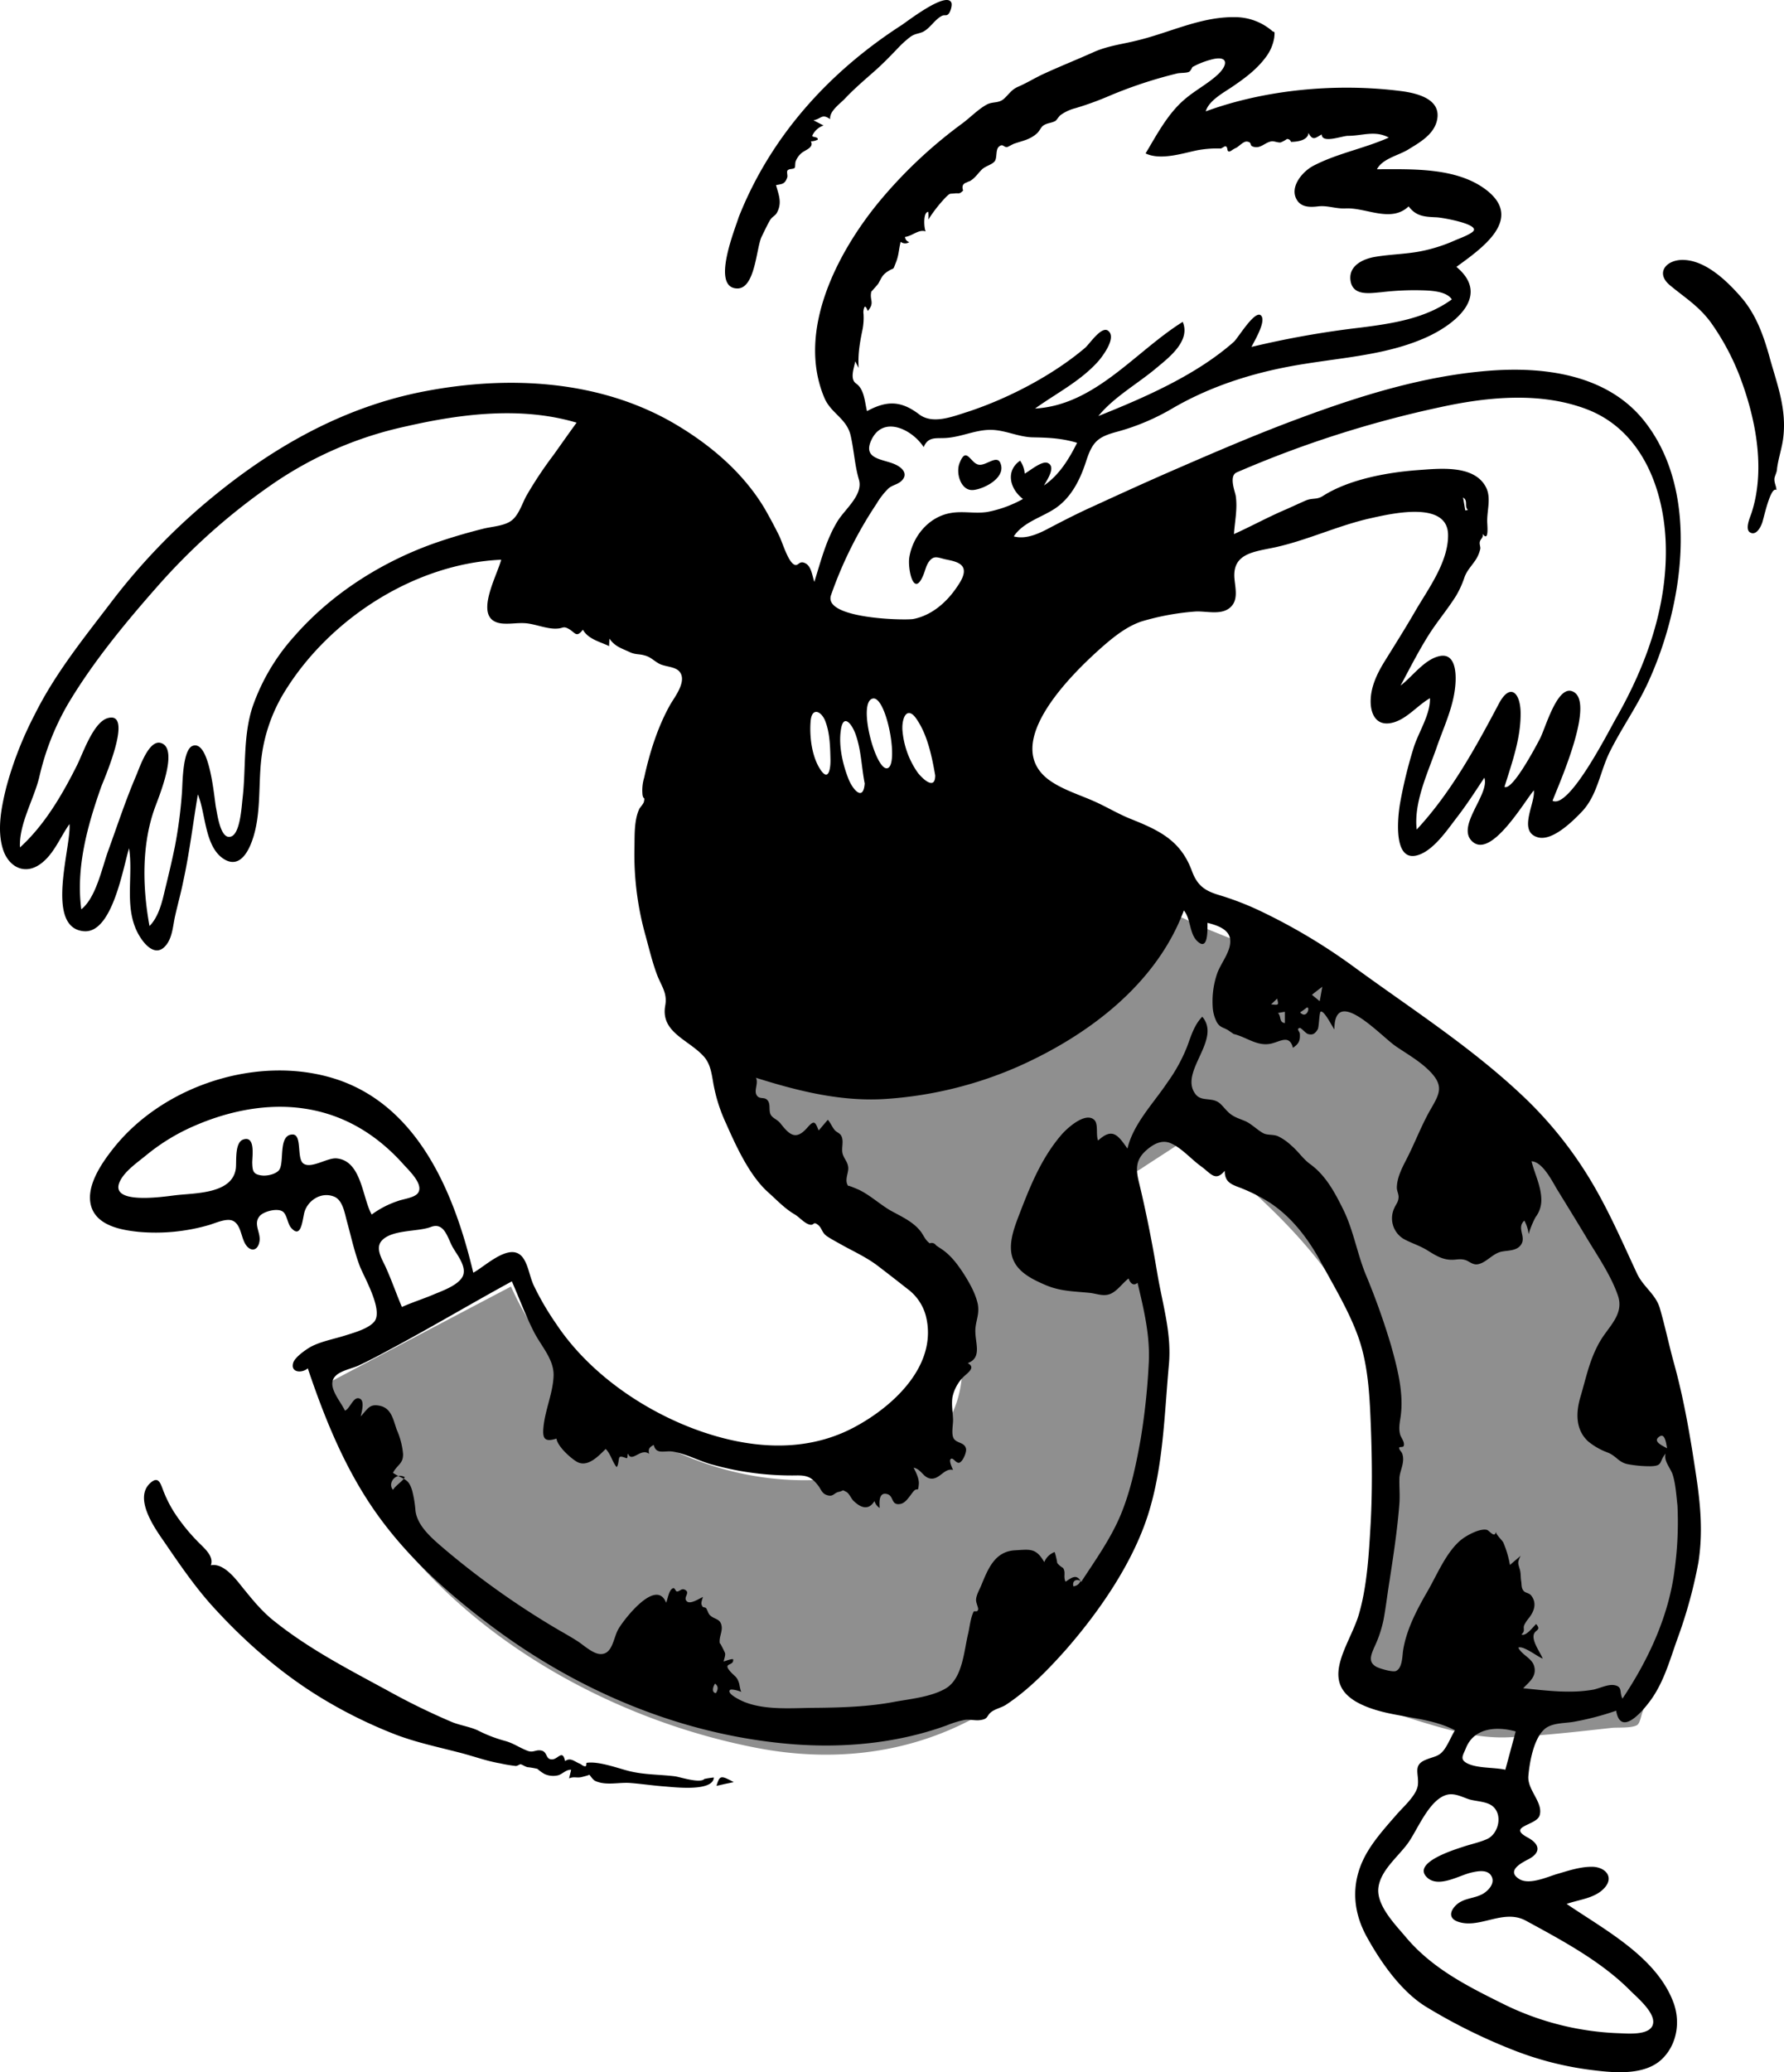 <svg id="Layer_1" data-name="Layer 1" xmlns="http://www.w3.org/2000/svg" viewBox="0 0 619.867 719.62"><title>1</title><g id="Character_moshing" data-name="Character/moshing"><path id="Accent" d="M111.945,481.376c21.9-11.6,43.7-23.1,65.6-34.6,20.7,46.2,72.8,75.9,122.9,65,12.2-2.7,24.3-8.7,30.1-20.3,4.4-8.8,4.6-19,2.6-28.5-1.7-7.9-4.8-16.3-9.9-22.7-6.4-8-16.3-14.2-24.3-20.5-12.4-9.8-24.9-19.4-37.5-29-1.6-1.3-6.2-3.5-7.1-5.4-.8-1.6,0-5.5,0-7.3v-8.3c18.2,6.6,38.5,10.3,57.8,9.3,32.2-1.7,58.1-25,81-45.7,4.1-3.7,8.1-7.5,12.1-11.3.8-.7,2.7-3.5,3.7-3.7,1.4-.3,5.1,2,6.4,2.6,4.5,1.8,8.9,3.6,13.4,5.4,10.9,4.4,21.8,7.9,31.7,14.4,41.7,27.3,86.1,60.6,105,108.4,10.8,27.2,17.2,56.2,21.1,85.1.5,3.9,1.9,8.9,1.2,12.8-1.3,7.2-5.4,14.9-7.8,21.7-3.1,8.7-6.3,17.5-9.4,26.2-.3,1-.8,3.4-1.6,4-1.7,1.3-7.3.8-9.3,1.1-11.6,1.3-23.2,2.6-34.8,3.2-10.5.6-20.2-2.1-30.2-5.1-5.6-1.7-11.1-3.5-16.5-5.3-1.2-.4-7.3-1.6-8-2.8-.3-.5.7-3.1.9-3.7.9-3.8,1.7-7.6,2.5-11.5,5.6-27,9.7-55.4,7.4-83.1-2.5-28.8-18.5-51.6-38.6-71.3a240.3,240.3,0,0,0-23.6-20.3c-1.4-1.1-4.1-4-5.9-4.3-1.5-.3-2.6.9-4,1.9-4.2,2.8-8.5,5.5-12.7,8.3-1.1.7-5.6,2.7-6,4-.3,1.1,1.5,4.8,1.8,5.8,1.3,4.5,2.4,9,3.5,13.6,6.8,29.9,10,62.7,1.6,92.6-7.9,28.3-26.1,53.7-50.6,69.8-25.3,16.6-54.7,20.8-84.1,15-52.2-10.2-105.8-40.8-134.3-87a130.065,130.065,0,0,1-16.1-38.5" fill="#8F8F8F" fill-rule="evenodd"/><g id="Ink"><path id="ink-shape" d="M581.845,545.176c-2,16.1-9.2,31.4-18.1,44.7-1.2-2.3.2-4.2-3-4.7-2.2-.3-5.1,1.2-7.2,1.6-8,1.4-16.4.3-24.3-.5,2.1-2.2,4.8-4.1,3.8-7.7-.8-2.8-4.2-3.8-5.5-6.4,1.8-.8,6.7,3.2,8.5,3.8-.9-2.2-3.8-6-3.1-8.4.5-1.7,2.7-1.4.8-3.6-.9.8-3.6,4.5-5.1,3.6,1.5-1.3.4-2,1-3.3a12.54,12.54,0,0,1,1.6-2.4c1.8-2.3,2.9-5.2.7-7.9-.8-.9-2-.7-2.7-1.7s-.5-2.1-.7-3.2c-.2-1.2-.1-2.6-.4-3.8-.7-2.5-1-2.5.2-5-1.2,1.1-2.5,2.1-3.7,3.2a34.993,34.993,0,0,0-2.3-7.8c-.4-.8-2.7-2.9-2.6-3.8-.3,2.5-2.3-.4-3.1-.6-2.5-.6-7,1.9-8.9,3.4-5.3,4.3-8.5,12.4-11.9,18.2-3.7,6.4-7.4,13.5-8.4,20.8-.2,1.8-.3,5.7-2.4,6.6-1.1.5-5.7-.8-6.9-1.5-2.8-1.6-1.8-4-.7-6.6a41.9,41.9,0,0,0,3.3-9.8c.8-4.3,1.3-8.7,2-13,1.4-9.1,2.8-18.2,3.5-27.4.2-2.9-.1-5.9,0-8.7.1-2.5,2-5.4,1-8.4-.4-1-1.1-1.3-1.1-2.1,0-.5,1.4,0,1.6-.7.4-1.4-1-2.8-1.3-4.1-.5-2-.1-3.9.2-5.9,1.2-8.2-1.1-16.9-3.3-24.8a245.916,245.916,0,0,0-8.9-24.9c-2.9-7.2-4.2-15.1-7.6-22.1-3-6.1-6.2-12.1-11.6-16-2.5-1.8-4.2-4.5-6.6-6.5a18.1,18.1,0,0,0-4.6-3.2c-1.6-.7-3.6-.3-5-1-2-1-4.3-3.4-6.5-4.3-1.9-.8-4.1-1.4-5.8-3.1-2.4-2.3-2.8-3.9-6.2-4.3-1.9-.3-3.9-.1-5.3-2.1-5.5-7.7,9.3-18.7,2.5-26.7-2.7,2.7-3.9,6.6-5.2,10.2a57.314,57.314,0,0,1-6.9,12.6c-4.8,7.2-11.9,14.4-13.9,23-3.3-4.7-5.2-7.4-10.2-2.8-.9-2.1.3-6.1-1.6-7.4-3.3-2.4-9.6,3.5-11.4,5.7-7.1,8.4-11,18.5-14.9,28.7-1.7,4.5-3.6,10.2-1.4,14.8,1.9,4.1,6.5,6.4,10.4,8.1,5.5,2.5,10.1,2.4,16,3,2.7.3,5.1,1.5,7.7.1,2.2-1.2,3.8-3.6,5.8-5.1.5,1.5,1.6,2.8,3.1,1.5,2.2,9.3,4.4,18.3,3.9,27.9a232.213,232.213,0,0,1-2.8,26.3c-1.6,9-3.5,18.1-7,26.5-3.5,8.3-8.8,15.7-13.7,23.2-1.5-3-3.3-1.5-5.4-.1-.9-1.8.2-3.2-.9-4.8a6.468,6.468,0,0,1-2-1.7,23.393,23.393,0,0,0-.9-3.8,6.208,6.208,0,0,0-3.6,3.5c-2.9-5-4.9-4.4-10.2-4.1-7.1.4-9.4,6.6-11.8,12.4-.6,1.4-1.6,3.1-1.7,4.7-.1,1.1.9,2.9.7,3.5-.3,1.1-1.3.2-1.6.8-1,2.1-1.3,5-1.8,7.3-1.5,6-1.9,15.8-7.9,19.3-5,2.9-12.1,3.6-17.7,4.6-8.8,1.7-18.1,2-27,2.1-8,0-17.5,1-25.1-2-1.1-.4-6.4-2.9-5.1-4.2.5-.5,3.4.4,4,.7-.4-.2-.7-2.7-.9-3.2-.7-2.1-1.3-2.1-2.8-3.7-3.2-3.5,1.1-1.9.8-4.4-.1-.5-3.4.8-3.3.7.1-.8.8-2.3.4-3.1.3.6-1.9-4.1-1.7-3-.5-2.1.9-4.1.6-6.1-.4-2.8-2.5-2.3-4.1-3.9-.6-.6-.8-1.7-1.3-2.4-.2-.3-1.1-.3-1.2-.5-.6-1-.6-1.2.1-3.4-1.2.5-4.4,2.7-5.6,1.5-1.5-1.4,1.6-3.1-.9-4.1-1-.4-1.6.7-2.5.7-.6,0-.7-1.5-1.5-1.1-1.4.7-1.7,3.7-2.3,5-3.4-8.7-14.5,5.6-16.5,9-1.9,3.1-2,9.3-6.7,8.8-2.4-.3-5.3-2.9-7.2-4.2-2.9-1.9-5.9-3.5-8.9-5.3a285.232,285.232,0,0,1-37.2-26.5c-4.3-3.7-10-8.2-10.6-13.9a38.909,38.909,0,0,0-1.1-6.7c-1.3-4.6-3-3.8-6.7-6.3,1.5-2.9,3.6-3.1,3.5-6.6a26.725,26.725,0,0,0-2.2-8.4c-1.2-3.4-1.8-7.2-5.5-8.2-3.9-1-4.5.9-7,3.6.3-1.5,1.4-5.2-.2-6.1-2.3-1.3-3.5,3.5-5.3,4.1-1.5-3.4-6.8-8.8-3.1-12.2,1.8-1.7,5.4-2.4,7.7-3.4,3.4-1.6,6.7-3.3,10-5.1,14.7-7.8,28.9-16.3,43.4-24.2,2.6,5.9,4.8,12,7.8,17.8,2.5,4.8,6.9,9.4,6.7,15-.2,5.9-2.9,11.7-3.5,17.7-.4,3.9.2,5.5,4.5,4.1.4,2.7,4.7,6.6,7,8,3.7,2.2,7.5-1.8,10.1-4.4,1.8,1.8,2.2,4.3,3.8,6.3.8-.8.6-3.2,1.1-3.5.5-.4,2.1.4,2.4.4.5,0,.1-1.5.5-1.5,1.3,3.2,4.4-2.2,7.3,0-.4-1.7.1-2.3,1.6-3.1.8,3.5,3.9,1.9,6.5,2.3,4.7.7,9.4,3.4,14.1,4.6a102.571,102.571,0,0,0,28.6,3.7c4-.1,5.6.5,8,3.6.9,1.2,1.3,2.7,2.9,3.2,2.3.8,2.4-.7,4.2-1.1,1.9-.4.9-.9,2.6,0,1.1.6,1.7,2.4,2.6,3.2,2.5,2.4,5.2,3.3,7.2,0a4.3,4.3,0,0,0,1.8,2.4c-.1-1.9-.4-5.7,2.7-4.8,2.3.7,1.2,4,4.5,3.4,1.9-.3,3.4-3,4.5-4.3,1.5-1.8,1.6.7,1.9-2.5.2-1.9-1-4.2-1.8-5.8,2.8.6,3.3,3.5,6,3.8,3.1.3,4.7-3.8,7.7-3-.3-.7-1.4-3-.9-3.7.8-1,1.8,1.4,3,1.2,1.3-.3,2.7-3.8,2.4-4.9-.5-2.3-3.3-1.8-4.3-3.6-.9-1.7-.1-4.8-.2-6.7-.1-2.5-.6-5.1-.2-7.6a14.07,14.07,0,0,1,3.6-6.8c1.3-1.4,4.8-3.4,1.7-5,5.4-2,2.2-7.6,2.7-12.3.3-2.9,1.4-5,.8-8.2-.8-3.7-2.8-7.2-4.8-10.4-2.1-3.2-4.2-6.1-7.2-8.3-.8-.6-1.7-1.1-2.5-1.7a1.773,1.773,0,0,0-2.2-.7c-1.4-1.1-1.7-1.9-2.7-3.5-2.6-3.9-7.2-5.8-11.1-8-3.7-2.2-6.9-5.2-10.8-7.1,0,0-4.1-1.8-3.7-1.3-1.4-1.9,0-4.2,0-6.2-.1-2.1-1.3-3-1.9-4.8-.7-2.1.6-4.8-.7-6.7-.5-.7-1.4-1-2-1.6-1-1.1-1.5-2.6-2.5-3.7-1.1,1.2-2.1,2.5-3.2,3.7-1.2-3-1.5-3.8-4-.9-3.9,4.4-6.1,2.5-9.3-1.6-1.1-1.3-2.3-1.6-3.1-2.6-1.3-1.6.1-4.3-1.7-5.7-1-.8-2.5,0-3.4-1.4-1.1-1.7.7-4.2-.3-6.1,14.9,4.7,30.2,8.5,45.9,7.3a137.046,137.046,0,0,0,45-11.1c24.4-10.8,48.2-28.6,57.8-54.3,2.4,2.8,1.9,8,4.6,10.6,3.9,3.8,3.6-3.8,3.6-6.3,3.2.8,7.7,2.2,7.9,6,.3,3.9-3.2,7.9-4.5,11.5a29.742,29.742,0,0,0-1.6,11.4,13.175,13.175,0,0,0,1.4,5.5c1.1,2,2.4,1.9,4,2.9-.3-.2,1.9,1.3,1.9,1.3,4.6,1.1,8.3,4.5,13.2,3.3,3.2-.8,6.2-3.1,7.4,1.5,2.2-1.5,2.5-2.6,2.4-4.8,0-.9-1.4-1.8,0-2.1.4-.1,2.1,1.9,2.8,2.1,1.8.5,2.5-.2,3.4-1.6.5-.8.5-6.1,1.1-6.2,1.3-.2,3.9,5.2,4.7,6.2,0-15.6,16.3,2.5,21.4,5.9,4.1,2.8,8.6,5.3,12.1,9,4.4,4.7,3.1,7.4.2,12.4-3.3,5.6-5.7,12.1-8.7,17.9-1.5,2.9-3.3,6.4-3.3,9.8,0,1.1.7,2.3.6,3.4-.1,1.6-.9,2.3-1.5,3.7a8.318,8.318,0,0,0,3.7,10.9c2.5,1.3,5.1,2.1,7.6,3.6,2.6,1.6,5.1,3.3,8.3,3.4,2,.1,3.1-.5,5.1.1,1.3.4,2.4,1.6,4,1.5,3.1-.3,5.3-3.7,8.5-4.4,2.3-.5,5.4-.2,6.9-2.5,1.8-2.8-1.7-5.7,1.1-8.3a12.948,12.948,0,0,1,1.5,4.7,30.472,30.472,0,0,1,2.4-5.9,9.627,9.627,0,0,0,2-6c0-4.6-2.3-9-3.4-13.4,3.9.2,7.2,7,8.9,9.8,3.2,5.2,6.4,10.4,9.6,15.7,3.9,6.6,9,13.8,11.5,21.1,2.3,6.6-3.3,10.8-6.3,16.1-3.6,6.3-4.7,12.4-6.7,19.1-1.6,5.4-1.8,11.4,2.7,15.5a23.617,23.617,0,0,0,6.9,3.9c2.9,1.2,3.7,3.4,6.9,4a41.458,41.458,0,0,0,7.9.7c4.4-.1,2.8-1.6,5.2-4.4-.8,2.6,1.8,5.1,2.5,7.5,1,3.3,1.2,7,1.6,10.5a121.223,121.223,0,0,1-1,22.4m-58.8,69.4c-4-.9-9.8-.4-13.4-2.3-2.5-1.4-1.3-2.7-.3-5.2,2.8-7,10.5-7.7,17.3-5.8-1.2,4.4-2.4,8.9-3.6,13.3m7.1,52.4c12.5,6.8,26.2,14.1,36.3,24.3,2.4,2.4,8.8,7.7,7.9,11.6-.9,4.1-8.9,3.3-11.9,3.2a98.326,98.326,0,0,1-40.8-10.5c-12.3-6.1-24.2-12.2-33.2-22.9-3.6-4.3-10.3-11-9.5-17.2.8-6.1,7-10.8,10.4-15.6,3.3-4.7,7.3-15,13.4-16.6,2.7-.7,5.3.8,7.8,1.6,2.4.7,6,.7,8,2.3,3.7,2.9,2.2,9.5-1.7,11.4-2.6,1.2-5.6,1.8-8.3,2.7-3,1-18.3,5.6-12.6,10.8,4,3.6,11-.8,15.3-1.8,2.2-.5,5.7-1.2,7,1.3,1.3,2.4-1,4.9-3,6.1-3,1.7-6.7,1.4-9.3,3.9-2.1,2-2.6,4.4.2,5.6,7.6,3.1,16-4.5,24-.2m-157.2-116.1c-.4-1.7.7-2.7,2.5-1.9a2.839,2.839,0,0,1-2.5,1.9m-124.2,37.1c-1.6-.2-1-2.3-.3-3.3q1.65,1.2.3,3.3m-112.2-70.6c-2-2.3,1-6.2,4.1-4.4-.9,1.6-3,2.7-4.1,4.4m-7.4-95.6c-3.3-5.9-3.5-18.7-12.2-19.5-3.2-.3-8.8,3.7-11.5,1.8-2.5-1.7-.3-10.3-3.9-10.1-5.1.2-2.5,10.1-4.7,12.5-1.3,1.4-4.3,2-6.1,1.7-2.8-.4-3-1.6-3.1-4.2-.1-1.9,1.3-9.6-3-8.3-3.2.9-2.4,7.7-2.7,10.1-1.2,8.9-14.2,8.5-21,9.3-4.1.5-23.5,3.5-19.2-5,1.8-3.6,6.3-6.6,9.3-9.1a70.107,70.107,0,0,1,17.2-10.3c11.5-4.9,24.4-7.5,36.8-5.8,14,1.9,25.5,8.8,34.9,19.2,1.9,2.2,7.4,7.1,5.3,10.2-1.2,1.7-5.2,2.1-7,2.8a32.816,32.816,0,0,0-9.1,4.7m20.6,4.3c4.8-1.8,5.8,4.1,7.7,7.3,1.6,2.7,5,6.9,3.2,10.1-1.7,2.9-6.7,4.7-9.6,5.9-3.7,1.6-7.6,2.8-11.4,4.5-2-4.7-3.6-9.4-5.7-14-1.2-2.6-3.5-6.2-1.5-8.8,3.4-4.2,12.6-3.2,17.3-5m131.9-175.5c.4-5.3,3.9-3.6,5.2.1,1.5,4,1.6,8.7,1.7,12.9.1,3.2-.6,8.2-3.6,3.5-2.9-4.5-3.7-11.3-3.3-16.5m18.8,21.5c-.5,6.5-4.2,2-5.6-1.5-2-5-3.5-11.5-2.7-16.9.8-6.2,3.9-2.3,5.2,1.5,1.9,5.4,2,11.3,3.1,16.9m7.9-5.3c-4.1,1.1-10.6-23.3-5-24.2,4.7-.7,9.1,23.1,5,24.2m16.6,2.5c0,5.4-4.5,1.1-6.1-1a29.831,29.831,0,0,1-5.3-14.9c-.2-4.6,1.9-8.4,5.1-3.4,3.7,5.5,5.2,13,6.3,19.3m-36.2-62.6a140.122,140.122,0,0,1,15.8-31.7,25.954,25.954,0,0,1,4.1-5.3c1.3-1.2,3.2-1.4,4.5-2.6,2.5-2.3.6-4.5-1.9-5.7-4.1-2-11.5-1.7-8.6-8.3,4-9.1,14.3-4,18.3,2.2,1.6-3.9,4.5-2.9,8-3.2,5.3-.4,10.2-2.9,15.5-2.8,4.9.1,9.5,2.5,14.4,2.6,5.5.1,10.1.3,15.4,1.9-2.8,5.6-6.2,11.2-11.5,14.8,1-1.8,4.3-6.5,1.3-7.8-2-.9-6.3,2.8-8,3.7a9.06,9.06,0,0,0-1.6-4.5c-5.2,3.6-3.5,9.9,1,13.3a41.319,41.319,0,0,1-12.3,4.5c-4.3.7-8.6-.4-12.9.4-7.5,1.3-13.1,8-14.3,15.4-.6,4,1.5,14.1,4.8,6.3.7-1.6,1-3.4,2-4.8,1.7-2.3,3-1.5,5.5-.9,2.1.5,5.7.9,6.5,3.2.7,2.1-1.1,4.8-2.2,6.4-3.6,5.4-8.9,10-15.3,11.2-3.6.5-31.3-.2-28.5-8.3m8.7-73.5c-2.3-1.6-.6-5.6-.3-7.7.4.8.8,1.5,1.2,2.3-.3-4.9.4-8.8,1.4-13.6a21.862,21.862,0,0,0,.3-5.1,4.4,4.4,0,0,1,.3-2.4c.5-.8,1.2,1.5,1.2,1.3,2.5-3,.5-3.6,1.2-6.7,0,0,2.3-2.5,2.5-2.9,1.2-2.2,1.4-3,3.5-4.3s1.4,0,2.5-2.8c1.1-2.7,1-4.5,1.7-7.3a2.555,2.555,0,0,0,3,.1,2.019,2.019,0,0,1-1.5-1.8c2.6-.3,4.8-2.8,7.2-1.9-.6-1-1-6.8.9-6.8a12.187,12.187,0,0,1,0,2.7,49.179,49.179,0,0,1,6.2-7.9c1.5-1.4,1.1-1,2.9-1.2,1.6-.2,1.6.4,3-1-.5-1.5-.1-2.4,1.2-2.8a6.117,6.117,0,0,1,1.2-.5c1.9-1.2,2.6-2.5,4.1-4,1.2-1.2,3.6-1.7,4.5-2.9.9-1.3.2-4.1,1.5-5.1,1.4-1.1,1.5.3,2.8.2.2,0,2.1-1.1,2.5-1.2,2.9-1,5.5-1.4,7.9-3.6.8-.7,1.4-2.2,2.2-2.7,1.3-.9,2.8-.8,4.2-1.6.4-.3,1.1-1.4,1.6-1.9a15.182,15.182,0,0,1,5.3-2.5,108.954,108.954,0,0,0,10.9-3.9,154.353,154.353,0,0,1,24.6-8.2c1-.2,3.4-.1,4.1-.6.5-.3,1-1.5,1.1-1.6a27.588,27.588,0,0,1,6.2-2.5c6.2-1.8,6.4,1.6,2.5,5.2-3.5,3.2-7.8,5.4-11.4,8.5-5.9,5-9.7,12.3-13.6,18.8,5.2,2.5,12.7,0,18-1.1a38.216,38.216,0,0,1,8.2-.6l.9-.5c.7-.5,1.1-.3,1.3.6.1,1.1.6,1.2,1.6.5a8.272,8.272,0,0,1,1.6-.9c1-.6,2.5-2.3,3.7-2.1,1.8.3.7,1.2,1.9,1.7,2.7,1,4.1-1.4,6.6-1.8.9-.1,2.1.5,3.1.4a9.409,9.409,0,0,0,2.2-1.2,1.308,1.308,0,0,1,1.4,1c2.1,0,5.9-.5,6.1-3.1,1.5,2.8,2.3,1.8,4.6.5,0,3.3,7.1.5,9.1.5,5,0,9.4-2,14.2.6-8.5,3.8-18,5.5-26.2,9.8-3.7,1.9-8.5,7.4-5.7,11.9,1.6,2.6,4.7,2.5,7.3,2.2,3.4-.4,6.2.9,9.7.7,7.1-.3,15.7,5.1,21.8-.7,2.7,3.6,5.8,3.6,9.8,3.8,1.9.1,13.4,2.1,12.9,4.4-.3,1.3-5.8,3.2-6.6,3.6a55.449,55.449,0,0,1-9.7,3.3c-6,1.5-11.9,1.4-17.9,2.4-4.4.7-9.8,3.2-8.6,8.8,1.1,4.9,6.9,3.8,10.6,3.5a99.81,99.81,0,0,1,12.2-.7c3.3.1,10.2-.1,12.3,3.2-9.2,6.7-20.8,8.4-31.8,9.8a321.5,321.5,0,0,0-37.8,6.7c.9-1.9,5.1-8.7,3.4-10.8-2-2.5-8,7.6-9.5,9-13.1,11.6-31.1,19.4-47.1,25.8,5.3-6.5,13.3-11,19.7-16.3,4.4-3.7,12.5-9.6,9.6-16.4-16.5,10.3-30.4,28.9-51.3,30.1,7.5-5.4,16-9.6,22.2-16.7,1.4-1.7,6.2-8,3.2-10.3-2.3-1.8-6.4,4.5-8,5.9-11.3,9.6-26.9,17.7-41,22.3-5.1,1.6-12,4.4-16.7.8-6.2-4.7-11.1-4.9-18.1-1.1-.8-3.2-.9-7.6-3.8-9.6m149,218.2v3.9c-2.1-.2-1.2-2.4-2.4-3.5.7-.1,1.6-.3,2.4-.4m-2.7-4.6c.6,2.3.6,2.3-2.1,2,1-.9,1.5-1.4,2.1-2m10.2,3.2c1.5-.8.2,4.2-2.2,1.6.7-.5,1.5-1,2.2-1.6m5.5-7.3c-.3,1.7-.6,3.4-.9,5-.9-.7-1.8-1.5-2.7-2.2,1.2-1,2.4-1.9,3.6-2.8m117.3,156.1c1.9-1.2,2.3,3.3,2.5,4.2-1.2-.8-5.5-2.4-2.5-4.2m-384.4-340.8a136.379,136.379,0,0,0-9.5,14.3c-1.5,2.8-2.7,6.9-5.4,8.7-2.5,1.7-6.6,1.9-9.4,2.6-5.6,1.4-11.1,3-16.6,4.9-18.6,6.5-36.2,17.6-49.2,32.5a71.668,71.668,0,0,0-14.5,24.5c-3.4,10.4-2.2,21.4-3.5,32.1-.3,2.6-.8,11.8-3.9,12.9-3.7,1.4-4.8-7.6-5.3-10-.6-3-2.1-23.4-8-21.5-3.6,1.1-3.6,13-3.8,15.9a157.669,157.669,0,0,1-2.5,19.2c-1,4.9-2.2,9.9-3.4,14.8-1,4.3-2.2,9.5-5.4,12.7-2.4-13.1-2.8-27.8,1.7-40.6,1.2-3.5,8.9-21.3,2.1-23-4.1-1-7.3,8.7-8.4,11.3-3.7,8.6-6.6,17.5-9.8,26.3-2.1,5.8-4.2,16.2-9.3,20.2-1.9-14.5,2.1-28.9,6.9-42.5.9-2.4,11.5-26.5,2.3-23.9-5,1.4-8.6,12.2-10.7,16.4-5.1,10.2-11.3,20.8-19.8,28.5-.4-8.1,4.8-16.6,6.7-24.4a90.391,90.391,0,0,1,9.8-25.1c8.7-14.7,20.1-28.5,31.4-41.3a217.915,217.915,0,0,1,39.3-35,130.205,130.205,0,0,1,46.9-20.4c19.2-4.4,40.1-7,59.3-1.3-2.7,3.7-5.3,7.4-8,11.2m317.7,19.1c-.3.1-.6.1-.9.2-.3-1.5-.5-3-.8-4.5,1.9,1.1.3,3.1,1.7,4.3m-80.4-13a375.374,375.374,0,0,1,70.9-22.7c16.5-3.6,35.1-5.4,51.2.9,18.5,7.3,26.2,27,27,45.7.9,21.9-6.5,42.6-17.2,61.4-2.6,4.5-16.3,31.7-22.1,28.7,2-5.3,15.6-35.4,6.6-38.1-5.2-1.5-9.2,13.3-11,16.6-1.2,2.3-9.5,18.1-12.3,16.7,2.6-8.4,5.8-17.1,5.6-26.1-.2-6.8-3.7-10-7.5-2.9-8.1,15.3-16.7,31-28.6,43.8-1.1-9.5,4-20,7-28.7,2.4-6.9,5.7-13.7,6.4-21.1.4-4,.3-11.8-5.6-10.4-5.2,1.2-9.3,7.1-13.4,10.2,3.1-5.8,6.1-11.7,9.6-17.3,3-4.8,6.7-9.1,9.7-13.9a33.22,33.22,0,0,0,2.9-6.4c.8-2.2,2.1-3.5,3.5-5.5a11.591,11.591,0,0,0,2-4.4c.1-.6-.3-1.5-.2-2.2.1-1.2,1.4-1.6,1-3,2.3,3.1,1.6-3,1.6-4.2-.1-4,1.5-8.4-.5-12.1-4.2-7.9-16.6-6.3-23.9-5.8-10.5.8-23.6,3.2-32.6,8.9-2.3,1.5-3.7.6-6.2,1.7-2.3,1-4.6,2.1-6.9,3.1-6.1,2.6-11.9,5.8-17.9,8.5.3-4.5,1.3-8.9.6-13.4-.4-1.8-2.3-6.8.3-8m159.7,348.4c-2-13.3-4.2-26.5-7.8-39.4-1.7-6.2-3-12.5-4.8-18.7-1.4-4.9-5.7-7.4-7.9-12-5-10.7-9.6-21.4-15.7-31.7a138.323,138.323,0,0,0-22.8-28.9c-18.2-17.5-39.2-30.9-59.5-45.7a203.154,203.154,0,0,0-32.9-19.7,101.7,101.7,0,0,0-14.2-5.5c-5.1-1.5-7.7-3.3-9.6-8.4-3.9-10.6-11.3-14.1-21.3-18.1-4.5-1.8-8.7-4.4-13.1-6.3-4.6-2-9.6-3.6-13.9-6.3-19.7-12.3,6.6-37.8,17-47,4.1-3.6,8.7-7.3,13.9-9a87.81,87.81,0,0,1,18.4-3.4c3.9-.3,9.3,1.5,12.5-1.6,2.6-2.5,1.6-6.4,1.3-9.6-.9-8.8,6.3-9.5,13.6-11,11.3-2.4,21.9-7.5,33.2-10.1,7.2-1.6,27.3-6.5,27.4,5.7.1,9.3-6.8,18.6-11.2,26.1-3.4,5.9-7,11.6-10.6,17.4-2.7,4.3-5.1,9.1-5.1,14.3,0,4.1,1.7,8.2,6.5,7.6,5.5-.7,9.5-6.1,14.1-8.7.2,5.7-4.1,12-5.7,17.3a159.657,159.657,0,0,0-4.7,19.3c-.7,4.1-2.6,20.1,5.8,18,5.6-1.4,10.5-8.7,13.8-13,3.5-4.5,6.6-9.3,9.7-14,2,5.8-10.2,17.1-4,22.3,6.6,5.6,18-14.2,21.2-17.9.6,4.4-5.7,14.3,1.4,16.3,5,1.4,11.9-5.4,15-8.6,5.8-5.9,6.5-14.2,10.1-21.3,4.1-8.2,9.4-15.6,13.2-23.9,12.1-26.3,18.2-65.3-.8-90.1-12.8-16.8-35.1-19.7-54.8-18.1-22.4,1.8-44.3,8.6-65.3,16.4-14.1,5.2-27.9,11.1-41.7,17.1-10.2,4.4-20.3,9-30.3,13.6-4.9,2.2-9.6,4.6-14.4,7.1-3.9,2.1-8.6,4.5-13.1,3.3,3.3-5,9.8-6.6,14.5-9.8,5.6-3.8,8.7-10.2,10.7-16.5,2.2-6.7,4.1-8.3,10.9-10.1a78.388,78.388,0,0,0,19.1-8.1c14.1-8.2,29.8-12.9,45.8-15.4,14.2-2.3,29.3-3.3,42.5-9.3,9.9-4.5,22.3-14.4,10.3-24.4,8.5-6.2,23.6-16.5,10.4-26.7-10.3-7.9-25.7-7.2-38-7.2,1.8-3.6,7.4-4.8,10.6-6.7,3.9-2.4,8.7-5,10.1-9.7,2.2-7.7-6.2-9.9-12-10.7-22.2-2.9-47.2-.7-68.2,7,1.1-3.9,6.6-6.7,9.6-8.8,4.1-2.8,8.1-5.8,11.1-9.8a15.275,15.275,0,0,0,3.1-7c.3-2.8,0-1.6-.8-2.4a19.863,19.863,0,0,0-11.9-4.7c-12.3-.5-23.3,5.3-35,8.1-5.2,1.3-10,1.8-15,4-6,2.7-12.1,5.1-18.1,7.9-2.7,1.3-5.3,2.9-8.1,4.1-2.5,1.1-3.1,2.5-5.1,4.3-1.9,1.6-3.9.8-6,2-2.9,1.6-5.7,4.5-8.4,6.5a161.912,161.912,0,0,0-28.9,27.2c-14.5,17.6-28.8,44.9-19,68.1,2.3,5.4,7.7,7.1,9.1,13,1.2,5.2,1.4,10.3,2.9,15.4,1.5,5.2-4.6,10-7.3,14.2-4.1,6.6-5.9,14-8.2,21.3-.7-2-1-5.3-3-6.4-2.5-1.4-2.5,1.5-4.3.2-2.1-1.6-3.8-7.6-5-10-1.6-3.2-3.3-6.4-5.1-9.5-7.6-12.6-19.2-22.3-31.8-29.6-25.8-14.8-56.9-16.4-85.6-11-28.9,5.4-54,19.8-76.3,38.5a217.337,217.337,0,0,0-33.1,34.7c-9.6,12.6-19.6,24.9-26.7,39.2a124.809,124.809,0,0,0-9.8,25c-1.7,6.8-3.4,14.9-1.2,21.8,1.9,5.9,7.3,9,12.8,5.2,4.8-3.3,7-9.4,10.3-14,.7,7.7-8.7,35.9,4.9,37.2,10,1,13.7-22.1,15.8-28.8,1.4,9-1.3,18.7,2.1,27.4,1.6,4.2,6.8,11.9,11.1,5.8,1.9-2.7,2.1-6.6,2.8-9.7.9-4,2-7.9,2.8-11.9,2.2-10,3.4-20.2,5.1-30.3,2.8,6.6,2.3,18.5,9.3,22.6,7.1,4.1,10.3-7.7,11.1-12.5,1.4-8,.7-16.3,1.9-24.3a57.065,57.065,0,0,1,8.5-22.5c15.7-24.8,45-43.5,74.6-44.8-1.6,6.1-10.7,21.9,1.2,22.2,2.7.1,5.1-.4,7.8-.1,3.3.4,7.3,2.1,10.6,1.8,2-.1,1.9-1,4,.2,2.2,1.3,2.5,3.1,4.8.2,1.8,3.3,6,4.2,9.1,5.7,0-.9.1-1.7.1-2.6,2,2.8,4.1,3.3,7.1,4.7,1.9.9,3.3.6,5,1.1,2.1.5,3.1,1.7,5,2.8,2,1.2,5.6,1,7.2,2.8,2.8,3.2-1.5,8.7-3.1,11.4-4.4,7.8-7.2,16.7-9.1,25.4a15.393,15.393,0,0,0-.6,6c.3,1.9.9.5.5,2.4-.1.7-1.4,2.1-1.6,2.5-1.9,4.1-1.6,9.4-1.7,13.8a104.028,104.028,0,0,0,3.9,30.4c1.2,4.4,2.3,9,3.9,13.3,1.5,4,3.7,6.4,2.9,10.8-1.7,9.3,8,11.8,13.3,17.6,2.4,2.6,2.8,6,3.4,9.4a56.261,56.261,0,0,0,4.4,13.9c3.5,7.9,8.2,18.3,14.8,24.1,2.9,2.6,5.6,5.5,9,7.5,1.6.9,3.5,3.2,5.3,3.6,1.6.4,1.1-1.3,2.9.1,1.4,1.1,1.3,2.8,3.2,4,1.8,1.2,3.8,2.2,5.7,3.3,3.9,2.1,8.1,4.1,11.7,6.8,3.4,2.6,6.9,5.3,10.3,8a17.113,17.113,0,0,1,6.5,9.3c4.5,17.2-11.3,31.7-24.9,38.9-17.5,9.3-37.4,7.3-55.4.6-18.7-7-37.1-19.9-48.2-36.7a96.7,96.7,0,0,1-7.7-13.2c-1.4-3-1.8-6.7-3.6-9.4-4.2-6.2-13.1,2.7-17.4,5-6.4-26.9-18.6-57.3-47-67-27-9.1-60.7,1.7-78.2,24-4.1,5.2-10,13.7-7.3,20.7,2.4,6.1,10.4,7.5,16.1,8.1a66.5,66.5,0,0,0,24.7-2.4c2-.6,5.5-2.2,7.7-1.6,3.3,1,3.2,5.8,4.9,8.4s4.2,2.3,4.8-1c.6-3.1-2.3-6.1.1-8.9,1.4-1.6,6-2.8,7.9-1.6,1.6,1,1.7,4.2,3,5.7,3.5,4,3.9-2.5,4.6-5.3,1.1-4.1,5.8-7.4,10.4-5.5,2.9,1.2,3.6,5.6,4.3,8.2,1.5,5.4,2.6,10.7,4.6,16,1.6,4,8.2,15.3,5,19.2-2,2.4-6.9,3.8-9.8,4.7-4,1.3-8.7,2.1-12.4,4.1-1.7,1-5.5,3.6-6,5.6-.9,3.4,3.2,3.5,5.1,1.8,6,17.8,13.1,35.3,24.1,50.7s25.4,28.2,40.5,39.4c29.6,22,64.4,36.7,101.2,40.2,18.8,1.8,38.3.2,56.2-6.3a34.119,34.119,0,0,1,6.2-1.9c1.9-.3,3.9.4,5.8,0,2.4-.4,1.8-1.3,3.3-2.6,1.4-1.2,3.6-1.6,5.2-2.6,7.8-5.1,14.9-12.4,21.1-19.4,11.5-13.2,22.9-29.7,28.3-46.5,5.4-16.9,5.7-34.8,7.3-52.3,1-10.8-2.2-20.9-4-31.5-1.8-10.8-3.9-21.5-6.5-32.2-1-4.2-1-7.3,2.3-10.4,2.6-2.4,5.8-4.3,9.2-2.6,3.6,1.7,6.8,5.4,10.1,7.8,3.4,2.4,5,5.6,8.3,1.6,0,3.5,1.7,4.5,4.6,5.6a60.336,60.336,0,0,1,11.1,5.5c7.6,5,13.4,12.6,17.7,20.6,4.6,8.5,9.9,17.2,13.1,26.3,3.5,10,3.9,21.2,4.3,31.6.4,10.9.5,21.9-.1,32.9-.6,10.3-1.2,21.9-4.2,31.9-3.4,10.9-14.2,23.4.5,30.7,10.3,5.1,22.8,3.9,33,9.2-1.3,2.1-2.2,4.5-3.6,6.5-1.8,2.6-3.4,2.5-6.2,3.6-5.1,1.9-2.6,4.9-3.1,9-.5,3.6-5.2,7.6-7.5,10.3-3.4,3.9-7,7.9-9.7,12.3-6,9.7-6,20.2-.5,30.1,4.8,8.7,11.7,18.6,20.2,24a194.505,194.505,0,0,0,30.3,15.1,112.2,112.2,0,0,0,28.6,7.2c7.3.9,17.4,1.7,23.3-3.8,5.4-5.1,6.6-13.1,4.1-19.8-5.9-15.8-23.9-25.2-37.1-34.2,4.2-1.5,9.6-1.9,12.9-5.3,4-4.1.3-7.7-4.3-7.6-4,0-8.1,1.4-11.9,2.5-3.4,1-9.6,3.9-13.1,1.8-4.6-2.8.4-5.5,2.9-6.8,4.6-2.3,4.4-5.3-.1-7.7-7.2-3.9,3.1-4.1,4.2-7.6,1.4-4.5-4.3-8.8-3.9-13.7.4-4.7,1.8-12.8,5.5-16.2,2.5-2.3,6.8-2.1,10-2.6a97.258,97.258,0,0,0,15-3.9c1.5,8.8,8.5.9,11.2-2.6,5.2-6.6,7.3-14.6,10.1-22.4a163.664,163.664,0,0,0,7.3-26.6c1.6-10.4.7-20-.8-30" fill-rule="evenodd"/><path id="ink-shape-2" data-name="ink-shape" d="M244.745,617.776c-1.4,1.6-8.3-.6-10.1-.9-5.6-.7-10.8-.5-16.3-1.9-4.2-1.1-10.4-3.4-14.5-2.8-.3.1.1,1.2-.5,1.2-.8,0-1.2-.6-1.9-.9-1.8-.7-3.2-2.3-5.1-.9-.9-4.3-2.5-.5-4.6-.6-2.3,0-1.4-2.7-3.8-3.1-1.9-.3-2.7.9-4.7.1-2.9-1.1-4.9-2.7-8.1-3.5a48.822,48.822,0,0,1-9.2-3.6c-2.9-1.3-6.1-1.7-9-2.9a237.3,237.3,0,0,1-22.1-10.8c-13.6-7.4-27.1-14.3-39.3-24-4.5-3.5-7.6-7.4-11.2-11.8-2.4-3-6.6-8.7-11.1-7.8,1.1-2.9-1.8-5.5-3.6-7.3a66.465,66.465,0,0,1-7.7-9,42.375,42.375,0,0,1-5.2-9.6c-1-2.6-1.7-5.3-4.6-2.6-5.7,5.3,1.6,15.6,4.8,20.2,5.2,7.6,10.5,15.4,16.7,22.3,11.6,12.8,24.9,24.4,39.9,33.2a163.551,163.551,0,0,0,24.2,11.7c7.5,2.8,14.9,4.3,22.5,6.3,4.6,1.2,8.9,2.8,13.6,3.6a50.675,50.675,0,0,0,5.4.9c.5,0,1.3-.6,1.6-.6.7.1,1.3.7,2.4,1a28.093,28.093,0,0,1,3.5.6,12.515,12.515,0,0,0,2.5,1.8,7.259,7.259,0,0,0,4.8.4c1.5-.5,2.7-2,4.4-1.9-.2,1-.5,2-.7,3,1.7-.7,2.5-.1,4.1-.4-.3.1,3.3-.8,2.9-.9.2.1,1.2,1.8,2.1,2.2,3.7,1.7,8.2.4,12.1.7,4,.3,7.9.9,11.9,1.2,3,.2,16.9,2,17.2-3.1a28.814,28.814,0,0,0-3.3.5" fill-rule="evenodd"/><path id="ink-shape-3" data-name="ink-shape" d="M619.645,151.676c1.1-9.8-2.1-18-4.7-27.3-2.1-7.6-4.7-15.1-10-21.2-4.8-5.5-12.1-12.6-19.8-12.9-6-.3-10.2,4.4-4.9,8.8s10,7.2,14.2,12.9a85,85,0,0,1,11.1,21.6c4.9,13.9,7.7,30.4,3,44.7-.5,1.4-2.3,5.5-.5,6.6,2.1,1.3,3.7-1.8,4.2-3.2.5-1.2,2.9-13,5-11.5-.1-1.6-.8-2.4-.7-4,.1-.9.9-2.2.9-3.4.5-3.9,1.8-7.3,2.2-11.1" fill-rule="evenodd"/><path id="ink-shape-4" data-name="ink-shape" d="M256.145,100.176c6.3.1,6.6-14.1,8.5-18,.9-1.8,1.9-4,2.9-5.7.8-1.3,1.8-1.5,2.4-2.6,1.9-3.5.6-6.2-.3-9.6,2.3-.4,3.1-.4,3.9-2.7.2-.7-.3-1.9.1-2.4.7-.7,1.8-.3,2.5-.9.2-.2.1-1.6.3-2.2a7.124,7.124,0,0,1,1.8-2.7c1.3-1.3,4.7-2,3.5-4.3a5.025,5.025,0,0,0,2.4-.6c.2-1.1-2.1-.7-1.9-1.4a6.713,6.713,0,0,1,3.9-3.5c-1.2-.6-2.3-1.2-3.5-1.8,2.9-.6,2.9-2.4,5.8-.4-.3-2.8,3.4-5.3,5.1-7.1,3.1-3.3,6.5-6.2,9.9-9.2,3-2.6,5.7-5.4,8.4-8.2a35.3,35.3,0,0,1,4.5-4.1c1.7-1.2,2.9-1,4.5-1.8,2.4-1.3,3.9-4.1,6.3-5.4,1.1-.6,1.6.1,2.4-.7.7-.7,1.4-3.1,1-4-1.8-3.9-15.1,6.4-17.2,7.8-25.3,16.3-45.6,38.7-56.7,66.8-1.2,4-9.7,24.5-.5,24.7" fill-rule="evenodd"/><path id="ink-shape-5" data-name="ink-shape" d="M248.945,620.176c1.7-.4,3.5-.8,6-1.3-4.6-2.5-4.9-2.3-6,1.3" fill-rule="evenodd"/><path id="ink-shape-6" data-name="ink-shape" d="M338.145,170.176c3.4-.3,10.8-3.8,9.7-8.6-1-4.4-5,.3-7.8-.2-2.9-.5-4.3-6.8-6.7-.4-1.3,3.5.6,9.6,4.8,9.2" fill-rule="evenodd"/></g></g></svg>